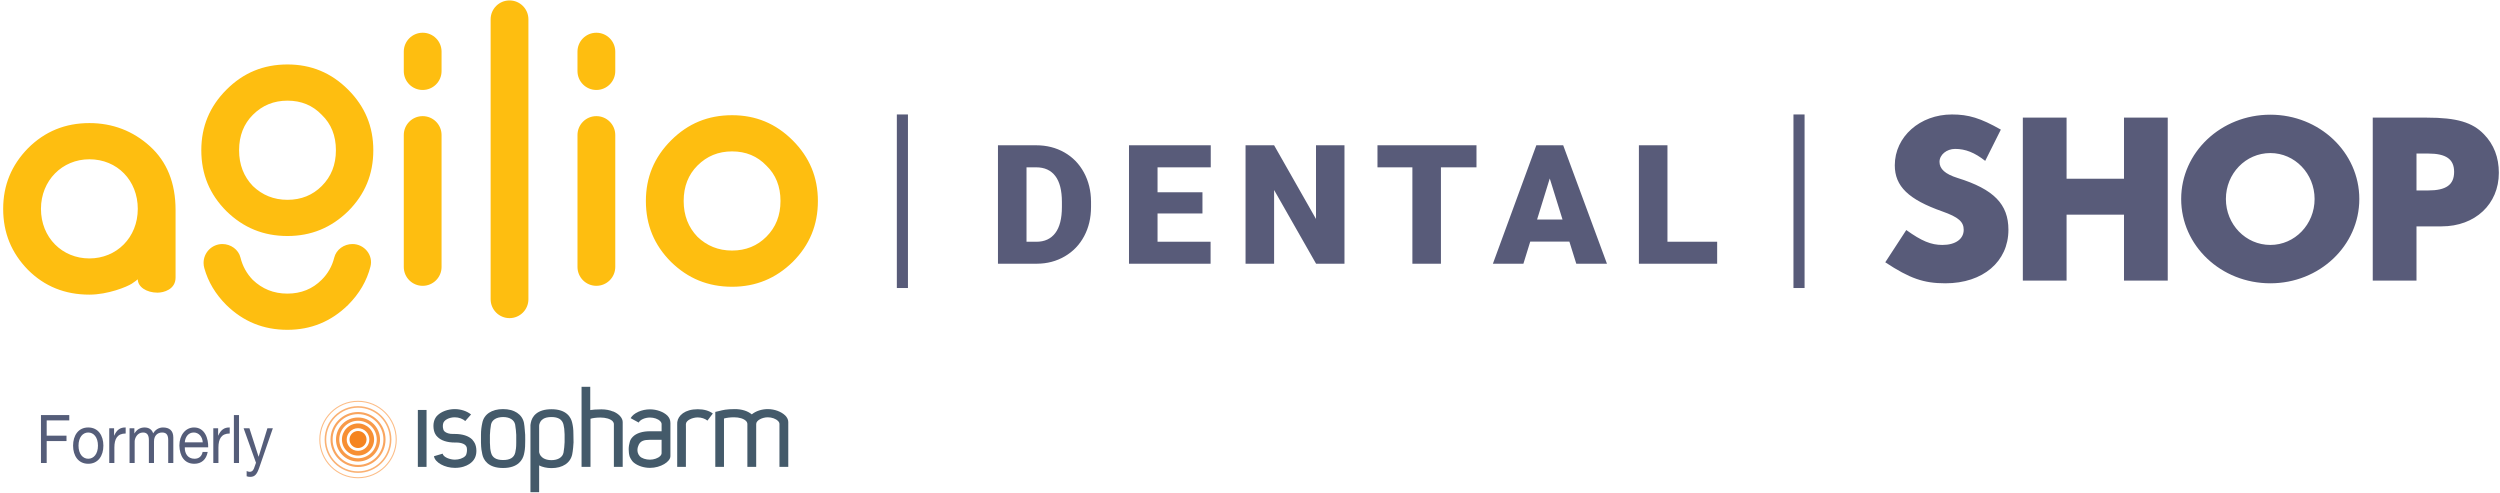 <svg width="568" height="112" viewBox="0 0 568 112" fill="none" xmlns="http://www.w3.org/2000/svg">
<path d="M205.024 26.005V65.438" stroke="#585B79" stroke-width="2.524"/>
<path d="M408.736 26.005V65.438" stroke="#585B79" stroke-width="2.524"/>
<path d="M378.845 33.006H372.358V59.916H390.139V54.927H378.845V33.006ZM352.105 40.547L355.006 49.881H349.222L352.105 40.547ZM358.13 59.916H365.1L355.157 33.006H349.055L339.186 59.916H346.118L347.671 54.891H356.562L358.13 59.916ZM335.457 33.006H312.963V38.015H320.893V59.916H327.381V38.015H335.457V33.006ZM305.465 33.006H298.995V49.751L289.476 33.006H282.989V59.916H289.476V43.171L299.013 59.916H305.465V33.006V33.006ZM273.198 43.688H262.995V38.014H275.083V33.005H256.508V59.915H275.046V54.926H262.995V48.492H273.198V43.688V43.688ZM235.405 38.015C237.315 38.015 238.769 38.674 239.767 39.992C240.765 41.311 241.264 43.27 241.264 45.87V47.034C241.264 49.646 240.765 51.615 239.767 52.939C238.769 54.263 237.34 54.927 235.479 54.927H233.224V38.014H235.405V38.015ZM235.59 59.916C237.919 59.904 240.029 59.348 241.92 58.243C243.812 57.14 245.278 55.613 246.319 53.659C247.361 51.707 247.881 49.498 247.881 47.033V45.796C247.869 43.356 247.33 41.153 246.264 39.188C245.198 37.223 243.716 35.701 241.819 34.623C239.921 33.546 237.783 33.007 235.405 33.007H226.737V59.917L235.59 59.916Z" fill="#585B79"/>
<path d="M61.99 97.305H60.754L58.765 103.754H58.74L56.668 97.305H55.35L58.163 105.141L57.682 106.483C57.464 106.942 57.203 107.201 56.723 107.201C56.492 107.201 56.256 107.093 56.038 107.019V108.206C56.299 108.313 56.572 108.343 56.848 108.343C57.889 108.343 58.37 107.778 58.905 106.241L61.99 97.305ZM53.14 105.187H54.306V94.303H53.14V105.187ZM48.463 105.187H49.627V101.68C49.627 99.685 50.314 98.492 52.193 98.492V97.122C50.931 97.079 50.148 97.701 49.586 98.967H49.559V97.306H48.463V105.187ZM41.986 100.493C42.069 99.286 42.794 98.264 44.016 98.264C45.17 98.264 46.008 99.255 46.061 100.493H41.986ZM46.035 102.686C45.828 103.709 45.158 104.227 44.196 104.227C42.646 104.227 41.944 103.009 41.987 101.634H47.298C47.365 99.73 46.598 97.121 44.087 97.121C42.151 97.121 40.754 98.859 40.754 101.223C40.821 103.633 41.891 105.369 44.155 105.369C45.747 105.369 46.873 104.427 47.187 102.685H46.035V102.686ZM29.433 105.187H30.597V100.279C30.597 99.685 31.106 98.265 32.493 98.265C33.536 98.265 33.825 98.995 33.825 100.02V105.187H34.988V100.279C34.988 99.058 35.715 98.265 36.842 98.265C37.981 98.265 38.216 99.043 38.216 100.02V105.187H39.378V99.409C39.378 97.777 38.434 97.122 37.022 97.122C36.115 97.122 35.278 97.624 34.799 98.462C34.51 97.506 33.716 97.122 32.85 97.122C31.876 97.122 31.079 97.58 30.558 98.462H30.529V97.306H29.434V105.187H29.433ZM24.823 105.187H25.987V101.68C25.987 99.685 26.672 98.492 28.553 98.492V97.122C27.289 97.079 26.508 97.701 25.946 98.967H25.919V97.306H24.822V105.187H24.823ZM17.838 101.254C17.838 99.332 18.825 98.265 20.047 98.265C21.269 98.265 22.256 99.332 22.256 101.254C22.256 103.159 21.269 104.227 20.047 104.227C18.825 104.227 17.838 103.159 17.838 101.254ZM16.603 101.254C16.603 103.556 17.795 105.369 20.047 105.369C22.299 105.369 23.489 103.556 23.489 101.254C23.489 98.936 22.298 97.121 20.047 97.121C17.796 97.121 16.603 98.936 16.603 101.254ZM9.305 105.187H10.607V100.204H15.108V98.981H10.607V95.521H15.739V94.303H9.305V105.187V105.187Z" fill="#555D79"/>
<path d="M96.911 93.142H94.935V106.077H96.911V93.142Z" fill="#445A6A"/>
<path d="M117.29 98.814C117.29 98.453 117.151 96.952 117.04 96.451C116.817 95.393 115.788 94.753 114.313 94.753C112.811 94.753 111.782 95.394 111.559 96.451C111.448 96.979 111.309 98.343 111.309 98.814V100.595C111.338 101.736 111.393 102.154 111.559 102.821C111.837 103.962 112.727 104.517 114.313 104.517C115.899 104.517 116.789 103.961 117.067 102.821C117.206 102.154 117.29 101.736 117.29 100.595V98.814ZM119.042 103.239C118.764 104.405 117.791 106.327 114.285 106.327C110.807 106.327 109.834 104.405 109.584 103.239C109.417 102.486 109.306 101.903 109.278 100.567V98.789C109.278 97.759 109.389 96.952 109.584 96.06C109.974 94.114 111.726 92.946 114.285 92.946C116.845 92.946 118.624 94.114 119.042 96.06C119.209 96.867 119.292 98.758 119.32 98.789C119.348 99.484 119.32 100.484 119.32 100.567C119.32 101.903 119.208 102.486 119.042 103.239Z" fill="#445A6A"/>
<path d="M128.279 98.704C128.251 97.563 128.168 97.118 128.029 96.478C127.751 95.337 126.86 94.752 125.302 94.752C123.689 94.752 122.799 95.311 122.52 96.478C122.52 96.478 122.492 96.534 122.492 96.84V102.682C122.52 102.766 122.52 102.793 122.52 102.849C122.771 103.906 123.801 104.546 125.274 104.546C126.776 104.546 127.805 103.905 128.028 102.849C128.138 102.319 128.278 100.956 128.278 100.484V98.704H128.279ZM130.004 103.239C129.587 105.185 127.834 106.354 125.302 106.354C124.218 106.354 123.272 106.131 122.492 105.744V111.835H120.517V96.563C120.517 96.452 120.6 96.061 120.6 96.061C120.85 94.643 122.018 92.975 125.301 92.975C128.779 92.975 129.753 94.893 130.003 96.061C130.17 96.813 130.281 97.397 130.281 98.733L130.308 100.512C130.309 100.818 130.171 102.486 130.004 103.239Z" fill="#445A6A"/>
<path d="M141.476 106.076H139.474V96.367C139.474 96.117 139.363 95.894 139.167 95.673C138.639 95.171 137.637 94.865 136.413 94.865C135.551 94.865 134.688 94.976 134.16 95.143V106.076H132.13V87.883H134.105V93.168C134.689 93.086 135.44 93.002 136.637 93.002C137.61 93.002 138.528 93.168 139.307 93.502V93.474C140.642 94.031 141.476 94.977 141.476 95.895V106.076V106.076Z" fill="#445A6A"/>
<path d="M160.731 95.561C160.202 95.117 159.339 94.837 158.533 94.837C157.308 94.837 155.835 95.506 155.835 96.367C155.835 96.367 155.863 96.395 155.835 106.076H153.86V96.451C153.86 95.894 153.887 95.84 153.887 95.84C154.082 94.419 155.584 92.975 158.533 92.975C159.924 92.975 161.093 93.308 161.954 93.948L160.731 95.561Z" fill="#445A6A"/>
<path d="M177.092 106.076V96.34C177.092 96.089 176.981 95.84 176.758 95.644C176.285 95.144 175.34 94.81 174.449 94.81C173.225 94.81 171.807 95.477 171.807 96.34V106.076H169.803V96.34C169.803 96.089 169.692 95.84 169.497 95.644C168.969 95.117 167.968 94.81 166.772 94.81C165.909 94.81 165.019 94.922 164.49 95.088V106.076H162.515V93.585C163.183 93.418 163.35 93.392 163.35 93.392C164.212 93.168 165.019 92.947 166.965 92.947C168.524 92.947 169.859 93.363 170.806 94.143C171.723 93.392 173.058 92.947 174.449 92.947C175.979 92.947 177.51 93.531 178.399 94.393C178.845 94.837 179.095 95.366 179.095 95.868V106.077H177.092V106.076Z" fill="#445A6A"/>
<path d="M99.374 94.393C100.265 93.502 101.795 92.947 103.325 92.947C104.716 92.947 106.107 93.419 107.024 94.171L105.69 95.674C105.216 95.172 104.242 94.811 103.325 94.811C102.1 94.811 100.817 95.381 100.659 96.327C100.659 96.327 100.579 96.731 100.64 97.188C100.693 97.537 100.766 97.789 100.988 98.01C101.378 98.372 102.073 98.622 103.019 98.595H103.352C105.077 98.595 106.468 99.039 107.303 99.874L107.534 100.187C107.534 100.187 108.237 100.87 108.237 102.452C108.237 103.875 107.534 104.608 107.534 104.608C107.534 104.608 106.392 106.3 103.352 106.3C101.043 106.3 98.817 105.076 98.595 103.656L100.57 103.071C100.71 103.85 102.183 104.433 103.352 104.433C104.27 104.433 105.188 104.129 105.689 103.628C105.911 103.405 105.965 103.177 106.022 102.933C106.134 102.458 106.089 101.983 106.089 101.983C106.089 100.869 104.742 100.542 103.656 100.542H103.323C101.626 100.542 100.207 100.095 99.4 99.261L99.18 99.024C99.18 99.024 98.476 98.34 98.476 96.758C98.476 95.335 99.18 94.604 99.18 94.604L99.374 94.393Z" fill="#445A6A"/>
<path d="M145.002 101.347C145.383 100.138 146.392 99.929 147.561 99.929H150.315V102.933C150.315 103.184 150.203 103.407 149.981 103.629C149.507 104.1 148.563 104.436 147.671 104.436C146.754 104.436 145.787 104.147 145.335 103.629C144.435 102.596 145.002 101.347 145.002 101.347ZM151.622 94.419C150.731 93.559 149.203 93.002 147.672 93.002C145.781 93.002 143.945 93.836 143.277 95.005L145.112 96.005C145.419 95.365 146.531 94.865 147.672 94.865C148.563 94.865 149.508 95.171 149.982 95.673C150.204 95.895 150.316 96.117 150.316 96.367V97.981H147.672C145.948 97.981 144.556 98.425 143.75 99.26C143.541 99.47 143.377 99.696 143.258 99.933V99.932C143.258 99.932 143.257 99.937 143.256 99.939C143.168 100.113 143.104 100.294 143.068 100.48C142.957 100.867 142.837 101.43 142.837 102.072C142.837 102.647 142.903 103.246 143.073 103.774C143.073 103.774 143.427 104.658 144.052 105.148V105.147C144.948 105.863 146.322 106.299 147.673 106.299C150.093 106.299 152.319 104.906 152.319 103.628V96.116C152.318 95.394 152.068 94.893 151.622 94.419Z" fill="#445A6A"/>
<path d="M79.408 99.859C79.408 100.926 80.273 101.792 81.344 101.794C82.412 101.792 83.277 100.927 83.278 99.859C83.278 98.791 82.413 97.923 81.344 97.923C80.273 97.924 79.409 98.791 79.408 99.859Z" fill="#F58420"/>
<path d="M75.291 105.91C73.742 104.36 72.785 102.223 72.785 99.859C72.785 97.494 73.743 95.357 75.291 93.806C76.841 92.257 78.979 91.3 81.344 91.3C83.707 91.3 85.845 92.257 87.394 93.806C88.943 95.357 89.901 97.494 89.901 99.859C89.901 102.223 88.943 104.36 87.394 105.91C85.845 107.461 83.706 108.418 81.344 108.418C78.979 108.418 76.841 107.461 75.291 105.91ZM72.541 99.859C72.541 104.72 76.482 108.66 81.344 108.66C86.204 108.66 90.144 104.721 90.144 99.859C90.144 94.997 86.204 91.057 81.344 91.057C76.482 91.058 72.541 94.998 72.541 99.859Z" fill="#FCBD87"/>
<path d="M76.235 104.968C74.929 103.658 74.12 101.853 74.12 99.86C74.12 97.864 74.929 96.059 76.235 94.752C77.543 93.445 79.346 92.637 81.343 92.637C83.337 92.637 85.142 93.446 86.449 94.752C87.757 96.06 88.564 97.864 88.564 99.86C88.564 101.853 87.757 103.659 86.449 104.968C85.142 106.275 83.337 107.082 81.343 107.082C79.347 107.082 77.543 106.274 76.235 104.968ZM73.755 99.859C73.755 104.047 77.152 107.446 81.343 107.446C85.532 107.446 88.93 104.048 88.93 99.859C88.93 95.67 85.532 92.272 81.343 92.272C77.153 92.272 73.755 95.67 73.755 99.859Z" fill="#FAB173"/>
<path d="M77.262 103.94C76.217 102.894 75.571 101.453 75.571 99.859C75.571 98.265 76.217 96.823 77.262 95.777C78.307 94.732 79.748 94.087 81.344 94.087C82.937 94.087 84.38 94.733 85.425 95.777C86.469 96.823 87.114 98.265 87.114 99.859C87.114 101.453 86.468 102.894 85.425 103.94C84.38 104.984 82.937 105.629 81.344 105.629C79.749 105.63 78.308 104.984 77.262 103.94ZM75.09 99.859C75.09 103.311 77.89 106.112 81.344 106.112C84.796 106.112 87.595 103.311 87.596 99.859C87.595 96.406 84.796 93.606 81.344 93.606C77.89 93.606 75.09 96.406 75.09 99.859Z" fill="#F9A55F"/>
<path d="M78.331 102.87C77.56 102.098 77.084 101.037 77.084 99.859C77.084 98.681 77.56 97.619 78.331 96.847C79.104 96.075 80.166 95.601 81.344 95.601C82.519 95.601 83.583 96.075 84.354 96.847C85.126 97.618 85.602 98.681 85.602 99.859C85.602 101.037 85.127 102.097 84.354 102.87C83.583 103.642 82.519 104.118 81.344 104.118C80.166 104.118 79.104 103.643 78.331 102.87ZM76.338 99.859C76.338 102.624 78.578 104.864 81.343 104.864C84.106 104.864 86.346 102.624 86.347 99.859C86.346 97.094 84.106 94.854 81.343 94.854C78.579 94.854 76.339 97.095 76.338 99.859Z" fill="#F89A49"/>
<path d="M78.771 99.859C78.773 98.438 79.921 97.288 81.344 97.285C82.764 97.288 83.913 98.438 83.916 99.859C83.913 101.279 82.764 102.429 81.344 102.431C79.921 102.43 78.772 101.279 78.771 99.859ZM77.689 99.859C77.689 101.876 79.325 103.51 81.343 103.511C83.36 103.51 84.995 101.875 84.995 99.859C84.995 97.841 83.36 96.205 81.343 96.205C79.325 96.205 77.689 97.842 77.689 99.859Z" fill="#F78F33"/>
<path d="M35.822 66.494C33.218 66.494 31.304 65.135 31.304 63.455C31.036 63.724 30.59 63.992 29.963 64.439C28.891 65.153 24.508 66.942 20.306 66.942C14.76 66.942 10.11 65.064 6.355 61.309C2.598 57.464 0.721 52.905 0.721 47.452C0.721 42.088 2.598 37.53 6.355 33.685C10.2 29.84 14.85 27.964 20.306 27.964C25.58 27.964 30.232 29.751 34.076 33.238C37.92 36.724 39.889 41.552 39.889 47.72V63.075C39.889 65.775 37.151 66.491 35.823 66.491L35.822 66.494ZM20.306 58.717C26.476 58.717 31.304 53.979 31.304 47.452C31.304 41.016 26.654 36.188 20.306 36.188C14.134 36.188 9.306 41.015 9.306 47.452C9.306 53.978 14.134 58.717 20.306 58.717ZM152.468 31.895C156.314 28.051 160.873 26.174 166.329 26.174C171.694 26.174 176.256 28.051 180.101 31.895C183.947 35.74 185.825 40.298 185.825 45.661C185.825 51.115 183.946 55.674 180.101 59.518C176.255 63.273 171.694 65.151 166.329 65.151C160.873 65.151 156.315 63.273 152.468 59.518C148.624 55.674 146.745 51.115 146.745 45.661C146.745 40.297 148.624 35.739 152.468 31.895ZM155.33 45.661C155.33 48.969 156.404 51.651 158.46 53.797C160.606 55.852 163.199 56.925 166.329 56.925C169.46 56.925 172.052 55.852 174.109 53.797C176.256 51.651 177.328 48.97 177.328 45.661C177.328 42.352 176.256 39.672 174.109 37.616C172.052 35.471 169.46 34.399 166.329 34.398C163.199 34.398 160.606 35.471 158.46 37.616C156.404 39.671 155.33 42.353 155.33 45.661ZM65.321 14.645C59.865 14.645 55.305 16.521 51.46 20.366C47.614 24.211 45.737 28.769 45.737 34.133C45.737 39.587 47.615 44.146 51.46 47.99C55.305 51.745 59.865 53.622 65.321 53.622C70.686 53.622 75.246 51.745 79.092 47.99C82.936 44.146 84.816 39.587 84.816 34.133C84.816 28.769 82.937 24.211 79.092 20.366C75.248 16.521 70.686 14.645 65.321 14.645ZM73.1 42.268C71.044 44.324 68.449 45.398 65.32 45.398C62.191 45.398 59.597 44.324 57.451 42.268C55.394 40.122 54.32 37.441 54.32 34.132C54.32 30.824 55.394 28.143 57.451 26.087C59.597 23.942 62.19 22.869 65.32 22.869C68.45 22.869 71.044 23.942 73.1 26.087C75.246 28.143 76.32 30.825 76.319 34.132C76.319 37.44 75.246 40.122 73.1 42.268ZM80.082 55.445C82.764 55.445 84.836 57.949 84.173 60.547C83.337 63.822 81.643 66.723 79.064 69.302C75.218 73.056 70.657 74.934 65.293 74.934C59.837 74.934 55.276 73.057 51.431 69.302C48.95 66.821 47.288 64.042 46.42 60.919C46.312 60.54 46.255 60.148 46.253 59.753C46.24 57.387 48.15 55.457 50.517 55.445C52.43 55.445 54.195 56.688 54.646 58.548C55.104 60.444 56.063 62.182 57.423 63.58C59.569 65.637 62.163 66.709 65.293 66.709C68.42 66.709 71.015 65.637 73.072 63.58C74.475 62.201 75.466 60.458 75.932 58.548C76.393 56.685 78.164 55.445 80.082 55.445ZM111.472 67.987C111.472 70.357 113.393 72.279 115.764 72.279C118.136 72.279 120.057 70.357 120.057 67.987V4.39C120.057 2.02 118.136 0.098 115.764 0.098C113.394 0.098 111.472 2.02 111.472 4.39V67.987ZM96.031 26.385C98.402 26.385 100.323 28.306 100.323 30.677V60.649C100.323 63.018 98.402 64.94 96.031 64.94C93.66 64.94 91.739 63.018 91.739 60.649V30.677C91.74 28.306 93.661 26.385 96.031 26.385ZM96.031 20.441C98.402 20.441 100.323 18.52 100.323 16.15V11.728C100.323 9.358 98.402 7.436 96.031 7.436C93.66 7.436 91.739 9.357 91.739 11.728V16.15C91.739 18.52 93.66 20.441 96.031 20.441ZM135.497 26.385C137.868 26.385 139.789 28.305 139.789 30.677V60.649C139.788 63.017 137.868 64.936 135.5 64.938C133.129 64.94 131.206 63.018 131.205 60.649V30.677C131.205 28.305 133.127 26.385 135.497 26.385ZM135.497 20.441C137.868 20.441 139.789 18.52 139.789 16.149V11.727C139.788 9.356 137.864 7.437 135.494 7.438C133.125 7.439 131.206 9.359 131.204 11.727V16.149C131.205 18.52 133.127 20.441 135.497 20.441Z" fill="#FEBE10"/>
<path d="M549.027 34.886H551.692C555.745 34.886 557.577 36.163 557.577 39.05C557.577 41.992 555.745 43.27 551.692 43.27H549.027V34.886ZM539.089 26.725V63.756H549.027V51.431H554.745C562.35 51.431 567.736 46.379 567.736 39.272C567.736 35.776 566.626 32.834 564.349 30.501C561.74 27.781 558.13 26.726 551.412 26.726L539.089 26.725ZM515.827 34.775C521.379 34.775 525.876 39.439 525.876 45.213C525.876 50.987 521.379 55.651 515.827 55.651C510.221 55.651 505.723 50.987 505.723 45.213C505.723 39.439 510.22 34.775 515.827 34.775ZM515.827 26.059C504.613 26.059 495.563 34.61 495.563 45.213C495.563 55.816 504.613 64.367 515.827 64.367C526.986 64.367 536.036 55.816 536.036 45.213C536.036 34.61 526.986 26.059 515.827 26.059ZM459.588 26.725V63.756H469.526V48.766H482.572V63.756H492.51V26.725H482.572V40.606H469.526V26.725H459.588ZM428.332 59.592C433.884 63.256 437.048 64.367 441.989 64.367C450.539 64.367 456.313 59.425 456.313 52.208C456.313 46.379 452.982 42.992 444.764 40.437C441.933 39.548 440.657 38.382 440.657 36.773C440.657 35.164 442.266 33.832 444.21 33.832C446.542 33.832 448.652 34.664 451.039 36.552L454.592 29.448C449.986 26.838 447.265 26.006 443.488 26.006C436.216 26.006 430.497 31.058 430.497 37.553C430.497 42.327 433.606 45.325 441.323 48.046C444.93 49.323 446.153 50.378 446.153 52.21C446.153 54.319 444.265 55.651 441.323 55.651C438.714 55.651 436.604 54.762 433.107 52.264L428.332 59.592Z" fill="#585B79"/>
</svg>
